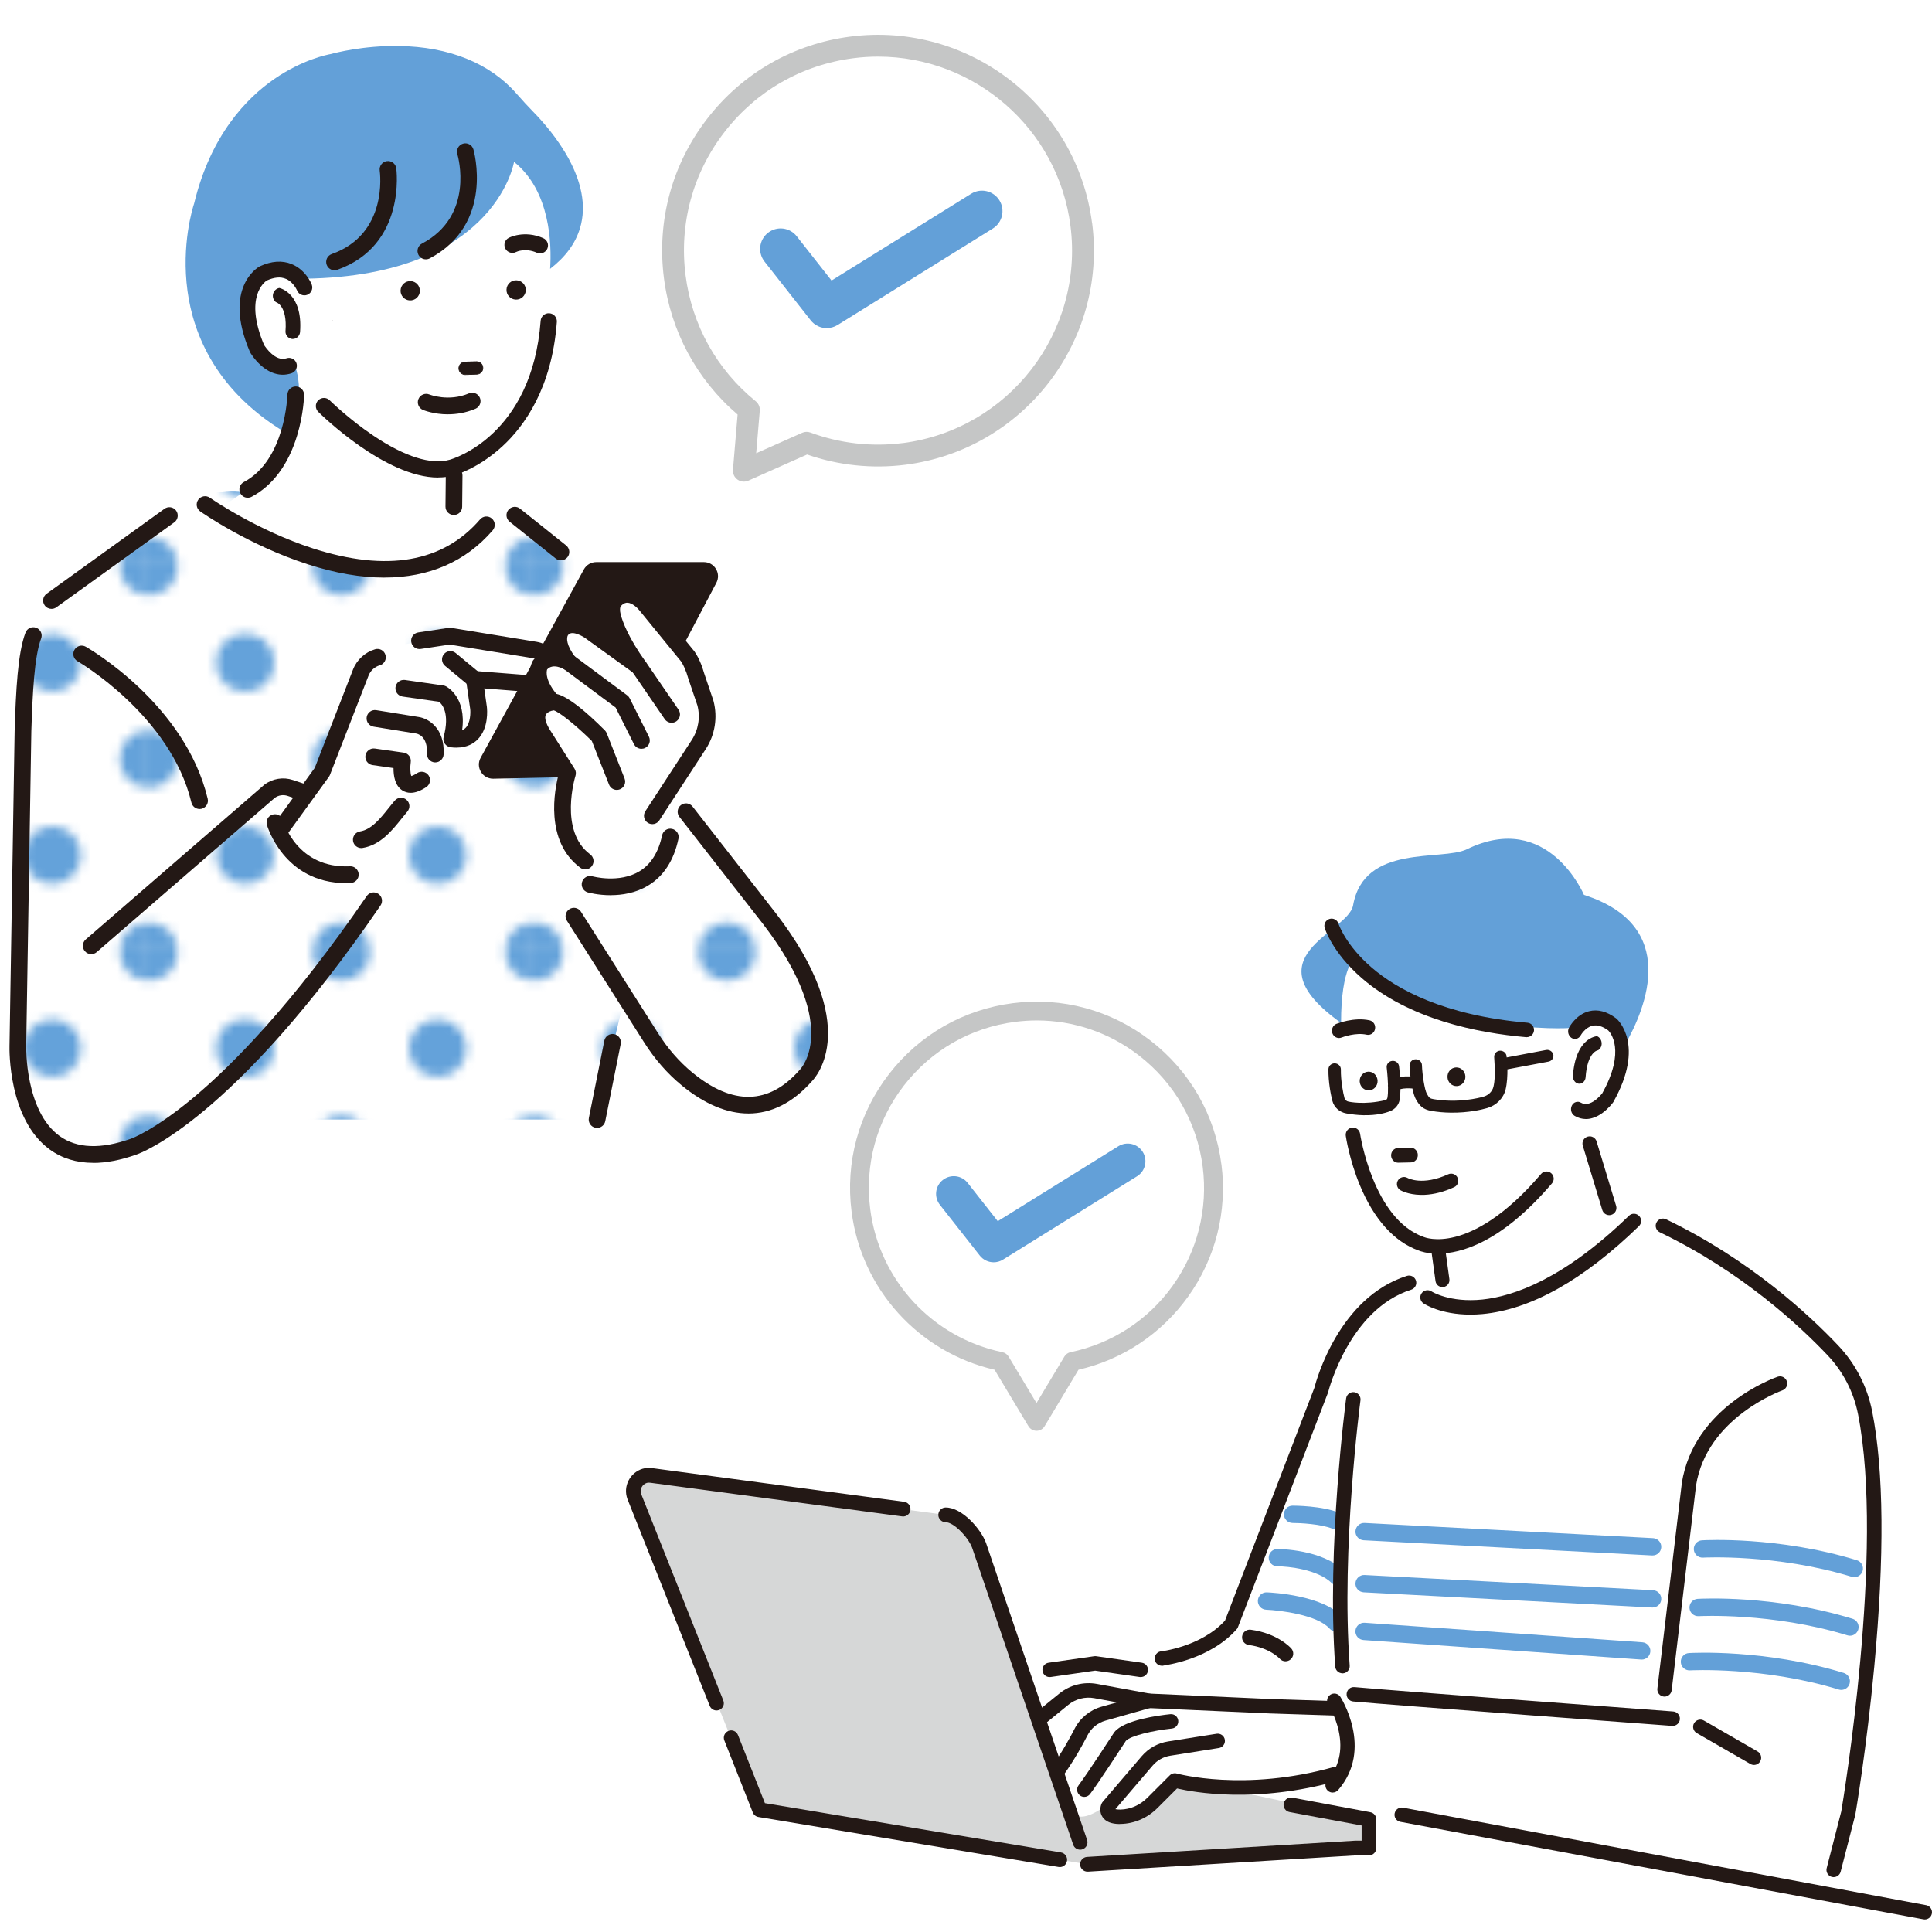 <?xml version="1.0" encoding="UTF-8"?>
<svg id="contact" xmlns="http://www.w3.org/2000/svg" xmlns:xlink="http://www.w3.org/1999/xlink" viewBox="0 0 500 500">
  <defs>
    <style>
      .cls-1 {
        fill: #231815;
      }

      .cls-2 {
        fill: #64a2da;
      }

      .cls-3 {
        fill: #c5c6c6;
      }

      .cls-4 {
        fill: #fff;
      }

      .cls-5 {
        fill: #63a0d8;
      }

      .cls-6 {
        fill: none;
      }

      .cls-7 {
        fill: url(#_新規パターンスウォッチ_3);
      }

      .cls-8 {
        fill: #d6d7d7;
      }
    </style>
    <pattern id="_新規パターンスウォッチ_3" data-name="新規パターンスウォッチ 3" x="0" y="0" width="42.94" height="42.94" patternTransform="translate(10114.25 10322.05) scale(2.32)" patternUnits="userSpaceOnUse" viewBox="0 0 42.94 42.94">
      <g>
        <rect class="cls-6" x="0" width="42.94" height="42.94"/>
        <path class="cls-2" d="M42.94,46.16c1.77,0,3.22-1.44,3.22-3.22s-1.44-3.22-3.22-3.22-3.22,1.44-3.22,3.22,1.44,3.22,3.22,3.22Z"/>
        <path class="cls-2" d="M21.47,46.16c1.78,0,3.22-1.44,3.22-3.22s-1.44-3.22-3.22-3.22-3.22,1.44-3.22,3.22,1.44,3.22,3.22,3.22Z"/>
        <path class="cls-2" d="M0,46.16c1.78,0,3.22-1.44,3.22-3.22s-1.44-3.22-3.22-3.22-3.22,1.44-3.22,3.22,1.44,3.22,3.22,3.22Z"/>
        <path class="cls-2" d="M42.94,24.69c1.77,0,3.22-1.44,3.22-3.22s-1.44-3.22-3.22-3.22-3.22,1.44-3.22,3.22,1.44,3.22,3.22,3.22Z"/>
        <path class="cls-2" d="M21.47,24.69c1.78,0,3.22-1.44,3.22-3.22s-1.44-3.22-3.22-3.22-3.22,1.44-3.22,3.22,1.44,3.22,3.22,3.22Z"/>
        <path class="cls-2" d="M0,24.69c1.78,0,3.22-1.44,3.22-3.22s-1.44-3.22-3.22-3.22-3.22,1.44-3.22,3.22,1.44,3.22,3.22,3.22Z"/>
        <path class="cls-2" d="M42.94,3.22c1.77,0,3.22-1.44,3.22-3.22s-1.44-3.22-3.22-3.22-3.22,1.44-3.22,3.22,1.44,3.22,3.22,3.22Z"/>
        <path class="cls-2" d="M21.47,3.22c1.78,0,3.22-1.44,3.22-3.22s-1.44-3.22-3.22-3.22-3.22,1.44-3.22,3.22,1.44,3.22,3.22,3.22Z"/>
        <path class="cls-2" d="M0,3.22c1.78,0,3.22-1.44,3.22-3.22S1.78-3.22,0-3.22-3.22-1.78-3.22,0-1.78,3.22,0,3.22Z"/>
        <path class="cls-2" d="M-21.47,3.22c1.78,0,3.22-1.44,3.22-3.22s-1.44-3.22-3.22-3.22-3.22,1.44-3.22,3.22,1.44,3.22,3.22,3.22Z"/>
        <path class="cls-2" d="M-21.47,0"/>
        <path class="cls-2" d="M10.74,35.43c1.78,0,3.22-1.44,3.22-3.22s-1.44-3.22-3.22-3.22-3.22,1.44-3.22,3.22,1.44,3.22,3.22,3.22Z"/>
        <path class="cls-2" d="M32.21,35.43c1.78,0,3.22-1.44,3.22-3.22s-1.44-3.22-3.22-3.22-3.22,1.44-3.22,3.22,1.44,3.22,3.22,3.22Z"/>
        <circle class="cls-2" cx="10.74" cy="10.74" r="3.22"/>
        <path class="cls-2" d="M32.21,13.96c1.78,0,3.22-1.44,3.22-3.22s-1.44-3.22-3.22-3.22-3.22,1.44-3.22,3.22,1.44,3.22,3.22,3.22Z"/>
        <circle class="cls-2" cx="-10.74" cy="10.74" r="3.22"/>
        <path class="cls-2" d="M-10.74,10.74"/>
      </g>
    </pattern>
  </defs>
  <rect class="cls-6" width="500" height="500"/>
  <g>
    <g>
      <path class="cls-4" d="M69.91,129.84s-11.99-9.33-29.31,6l-22.65,15.32s-11.33,6.66-11.33,28.65l-2,67.29s-9.33,71.95,36.64,45.3l6-2.66h106.84l7.75-32.64,11.99,17.99s13.99,16.66,29.98,6.66c0,0,17.99-7.33,2.66-33.31l-34.64-47.97s-8.03-39.26-24.67-57.6c0,0-17.84-17.84-31.89-11.77l-45.37-1.25Z"/>
      <path class="cls-7" d="M69.91,129.84s-11.99-9.33-29.31,6l-22.65,15.32s-11.33,6.66-11.33,28.65l-2,67.29s-9.33,71.95,36.64,45.3l6-2.66h106.84l7.75-32.64,11.99,17.99s13.99,16.66,29.98,6.66c0,0,17.99-7.33,2.66-33.31l-34.64-47.97s-8.03-39.26-24.67-57.6c0,0-17.84-17.84-31.89-11.77l-45.37-1.25Z"/>
      <path class="cls-4" d="M133.04,41.9s-5,31.48-59.12,30.21c0,0-12.33-5.23-9.33,13.26,0,0,2.62,12.38,12.05,10.19,0,0,6.94,20.79-20.55,36.28,0,0,42.46,30.7,71.2,2.36,0,0-15.23,1.72-9.74-13.34,0,0,17.99-5.5,23.48-31.49l1-16.49s3.5-20.99-8.99-30.98Z"/>
      <path class="cls-5" d="M137.96,28.89c-1.3-1.33-2.68-2.82-4.32-4.69-6.9-7.87-17.44-12.12-30.47-12.3-9.17-.13-16.45,1.78-17.49,2.07-1.02.18-7.4,1.45-14.68,6.46-7.11,4.9-16.47,14.46-20.75,32.2-.38,1.13-3.36,10.67-1.72,22.7,1.51,11.1,7.4,26.34,26.54,37.32,4.11-9.46,1.56-17.1,1.56-17.1-9.43,2.19-12.05-10.19-12.05-10.19-3-18.49,9.33-13.26,9.33-13.26,54.13,1.27,59.12-30.21,59.12-30.21,9.44,7.55,9.75,21.37,9.34,27.68,3.94-3.03,6.52-6.52,7.72-10.47,3.75-12.31-7.24-25.23-12.13-30.21Z"/>
      <path class="cls-1" d="M193.7,288.17c-5.54,0-11.38-2.43-17.29-7.29-3.7-3.04-6.96-6.77-9.69-11.08l-20.02-31.54c-.64-1.01-.34-2.34.67-2.98,1.01-.64,2.34-.34,2.98.67l20.02,31.54c2.49,3.92,5.45,7.31,8.79,10.06,10.44,8.59,19.77,8.4,27.71-.57.04-.05.09-.09.13-.14.09-.09,2.68-2.73,2.93-8.55.24-5.59-1.73-15.19-12.49-29.2l-21.61-27.68c-.73-.94-.57-2.3.37-3.04.94-.74,2.3-.57,3.04.37l21.62,27.7c22.23,28.97,10.45,42.19,9.19,43.46-4.9,5.51-10.45,8.27-16.36,8.27Z"/>
      <path class="cls-1" d="M85.96,82.89c-.01-.1-.02-.21-.03-.31.22.67.15.58.03.31Z"/>
      <g>
        <path class="cls-1" d="M80.69,73.65h0c-.06-.16-1.53-3.82-5.22-5.31-2.45-.99-5.2-.8-8.18.56-.05.02-.09.05-.14.07-.39.22-9.54,5.48-2.5,22.04.03.08.07.15.11.23.04.07,1.06,1.81,2.76,3.32,1.33,1.18,2.73,1.94,4.15,2.25.18.04.36.07.54.1.32.04.64.07.95.07.76,0,1.53-.13,2.28-.38.52-.17.93-.54,1.18-1.03.24-.49.28-1.04.11-1.56-.17-.52-.54-.93-1.03-1.18-.49-.24-1.04-.28-1.56-.1-2.89.97-5.51-3-5.79-3.43-5.24-12.42.11-16.33.72-16.72,1.87-.83,3.49-.99,4.83-.46,2.04.81,2.97,3.02,2.98,3.04.42,1.04,1.61,1.55,2.65,1.13,1.04-.41,1.55-1.6,1.15-2.63Z"/>
        <path class="cls-1" d="M72.32,74.54s-.07,0-.11,0c-.73.17-1.3.71-1.51,1.43-.21.72-.03,1.48.49,2.02l.15.16s.06.05.11.06c.12.03,2.93.91,2.44,7.48-.07.93.57,1.79,1.48,1.99.05.01.1.02.14.03.06,0,.12.01.18.02.03,0,.06,0,.08,0,.98,0,1.82-.8,1.89-1.83.72-9.92-5.09-11.31-5.35-11.37Z"/>
      </g>
      <path class="cls-1" d="M100.1,118.46l.44-.75-.44.75s0,0,0,0Z"/>
      <g>
        <path class="cls-1" d="M120.33,93.69l2.97-.1c.9-.03,1.65.68,1.68,1.57.03.9-.68,1.65-1.57,1.68l-2.97.1c-.9.03-1.65-.68-1.68-1.57-.03-.9.68-1.65,1.57-1.68Z"/>
        <path class="cls-1" d="M120.34,97.04c-.9-.02-1.65-.75-1.68-1.66-.02-.46.15-.9.46-1.23.31-.34.74-.53,1.2-.54l2.97-.1c.94-.03,1.74.71,1.77,1.66.02.46-.15.9-.46,1.23-.31.34-.74.53-1.2.54l-2.97.1s-.07,0-.1,0ZM123.39,93.69s-.06,0-.09,0l-2.97.1h0c-.41.01-.79.19-1.07.49-.28.3-.43.69-.41,1.1.03.82.69,1.47,1.5,1.48.03,0,.06,0,.09,0l2.97-.1c.41-.01.79-.19,1.07-.49.28-.3.43-.69.41-1.1-.03-.82-.69-1.47-1.5-1.49ZM120.33,93.69h0s0,0,0,0Z"/>
      </g>
      <g>
        <path class="cls-1" d="M136.07,75.15c-.06,1.38-1.23,2.45-2.61,2.38-1.38-.06-2.45-1.23-2.38-2.61.06-1.38,1.23-2.45,2.61-2.38,1.38.06,2.45,1.23,2.38,2.61Z"/>
        <path class="cls-1" d="M108.66,75.36c-.06,1.38-1.23,2.45-2.61,2.38-1.38-.06-2.45-1.23-2.38-2.61.06-1.38,1.23-2.45,2.61-2.38,1.38.06,2.45,1.23,2.38,2.61Z"/>
      </g>
      <path class="cls-1" d="M139.72,65.58c.81.01,1.58-.45,1.93-1.23.46-1.04-.02-2.26-1.06-2.72-4.92-2.15-8.79-.15-8.95-.06-1.01.53-1.39,1.78-.85,2.79.53,1,1.77,1.38,2.77.86.13-.07,2.38-1.13,5.39.19.26.11.52.17.79.17Z"/>
      <path class="cls-1" d="M113.39,123.57c1.42,0,2.8-.17,4.14-.55.22-.06,6.22-1.73,12.49-7.51,5.73-5.27,12.82-15.14,14.09-32.19.09-1.16-.78-2.16-1.94-2.25-1.15-.08-2.16.78-2.25,1.94-2.22,29.72-22.66,35.73-23.53,35.97-4.81,1.38-11.63-.78-19.74-6.22-6.39-4.29-11.28-9.12-11.33-9.16-.82-.82-2.15-.81-2.97.01-.82.82-.81,2.15.01,2.97.77.76,17.32,17.01,31.03,17.01Z"/>
      <path class="cls-1" d="M115.94,107.23c-3.69,0-6.31-1.07-6.48-1.14-1.1-.46-1.62-1.73-1.16-2.83.46-1.1,1.72-1.62,2.82-1.17.1.04,5,1.95,10.23-.28,1.1-.47,2.37.04,2.84,1.14.47,1.1-.04,2.37-1.14,2.84-2.54,1.08-5,1.43-7.1,1.43Z"/>
      <path class="cls-1" d="M110.21,67.11c-.78,0-1.53-.42-1.91-1.15-.56-1.06-.15-2.36.9-2.92,13.68-7.23,9.35-22.52,9.16-23.17-.34-1.14.31-2.35,1.46-2.69,1.14-.34,2.34.31,2.69,1.45.06.19,5.57,19.32-11.28,28.23-.32.17-.67.25-1.01.25Z"/>
      <path class="cls-1" d="M86.58,69.95c-.89,0-1.72-.55-2.04-1.44-.4-1.13.19-2.36,1.31-2.76,14.58-5.17,12.51-20.93,12.42-21.6-.17-1.18.65-2.28,1.83-2.45,1.18-.17,2.28.64,2.45,1.82.03.2,2.71,19.92-15.25,26.3-.24.08-.48.13-.72.13Z"/>
      <path class="cls-1" d="M64.12,128.82c-.78,0-1.52-.42-1.91-1.15-.56-1.06-.16-2.36.9-2.92,10.81-5.72,11.26-22.44,11.27-22.61.02-1.19,1.02-2.15,2.2-2.12,1.19.02,2.14,1.01,2.12,2.2,0,.2-.11,4.88-1.78,10.42-2.26,7.53-6.34,13.04-11.79,15.92-.32.17-.67.25-1.01.25Z"/>
      <path class="cls-1" d="M117.45,133.28h-.02c-1.19-.01-2.15-.99-2.14-2.18l.08-8.1c.01-1.19,1-2.17,2.18-2.14,1.19.01,2.15.99,2.14,2.18l-.08,8.1c-.01,1.19-.98,2.14-2.16,2.14Z"/>
      <path class="cls-1" d="M99.49,149.48c-6.1,0-12.77-1.15-19.93-3.47-15.26-4.94-27.24-13.31-27.74-13.66-.98-.69-1.21-2.04-.52-3.01.69-.98,2.04-1.21,3.01-.53.12.08,12.02,8.38,26.67,13.11,19.12,6.16,33.67,3.64,43.26-7.5.78-.91,2.14-1.01,3.05-.23.91.78,1.01,2.14.23,3.05-6.99,8.12-16.5,12.23-28.02,12.23Z"/>
      <path class="cls-1" d="M24.1,300.94c-4.3,0-8.06-1.15-11.24-3.46-10.78-7.84-10.42-26.02-10.4-26.79l1.33-81.59c.33-10.38.8-20.1,2.81-25.38.42-1.12,1.67-1.68,2.79-1.25,1.12.42,1.68,1.67,1.25,2.79-1.77,4.65-2.22,14.38-2.53,23.95l-1.33,81.58c0,.19-.32,16.72,8.63,23.2,4.46,3.23,10.67,3.47,18.47.71.09-.03,6.02-2.13,16.46-10.88,9.64-8.09,25.2-23.66,44.57-51.93.68-.98,2.02-1.24,3.01-.56.99.67,1.24,2.02.56,3.01-38.08,55.59-62.18,64.12-63.19,64.46-4.05,1.44-7.79,2.16-11.19,2.16Z"/>
      <path class="cls-1" d="M13.33,157.58c-.67,0-1.33-.31-1.76-.9-.7-.97-.48-2.32.49-3.02l30.51-21.99c.97-.7,2.32-.48,3.02.49.7.97.48,2.32-.49,3.02l-30.51,21.99c-.38.28-.82.41-1.26.41Z"/>
      <path class="cls-1" d="M23.61,246.93c-.61,0-1.21-.25-1.64-.75-.78-.9-.68-2.27.22-3.05l46.15-39.98s.08-.07.12-.1c2.11-1.57,4.85-2.01,7.35-1.18l3.47,1.16c1.13.38,1.75,1.6,1.37,2.74-.38,1.13-1.6,1.75-2.74,1.37l-3.47-1.16c-1.13-.38-2.37-.19-3.34.51l-46.08,39.92c-.41.35-.91.53-1.42.53Z"/>
      <path class="cls-1" d="M51.64,209.37c-.98,0-1.86-.67-2.1-1.66-5.39-22.55-29.24-36.45-29.48-36.58-1.04-.59-1.4-1.91-.8-2.95.59-1.04,1.91-1.4,2.95-.8,1.05.6,25.71,14.93,31.54,39.33.28,1.16-.44,2.33-1.6,2.61-.17.04-.34.06-.5.06Z"/>
      <path class="cls-1" d="M154.53,291.9c-.14,0-.28-.01-.43-.04-1.17-.23-1.93-1.37-1.7-2.54l4-19.99c.23-1.17,1.38-1.93,2.54-1.7,1.17.23,1.93,1.37,1.7,2.54l-4,19.99c-.21,1.03-1.11,1.74-2.12,1.74Z"/>
      <path class="cls-4" d="M145.48,170.11l-20.97-4.01s-16.49-3.88-29.59,5.34c0,0-13.42,44.73-24.44,42.49,0,0,8.89,14.63,18.14,12.33l5.24-6.8s8.18-4.13,12.42-14.28l6.28-7.87,5.6-3.81s8.78-4.11,5.47-15.31l18.75,1.43,3.12-9.5Z"/>
      <path class="cls-1" d="M93.5,219.48c-1.04,0-1.96-.76-2.13-1.82-.19-1.18.61-2.29,1.79-2.48,2.96-.47,5.24-3.32,7.44-6.08.53-.66,1.03-1.29,1.55-1.89.78-.91,2.14-1.01,3.05-.23.91.78,1.01,2.14.23,3.05-.46.54-.94,1.14-1.45,1.77-2.46,3.08-5.52,6.91-10.14,7.65-.12.02-.23.03-.34.03Z"/>
      <path class="cls-1" d="M122.77,177.97c-.49,0-.97-.16-1.38-.5l-6.21-5.14c-.92-.76-1.05-2.12-.29-3.04.76-.92,2.13-1.05,3.04-.29l6.21,5.14c.92.76,1.05,2.12.29,3.04-.43.52-1.04.78-1.67.78Z"/>
      <path class="cls-1" d="M112.66,197.31s-.08,0-.12,0c-1.19-.06-2.11-1.08-2.05-2.27.25-4.71-2.64-5.18-2.76-5.2l-11.04-1.78c-1.18-.19-1.98-1.3-1.79-2.48.19-1.18,1.3-1.98,2.48-1.79l11,1.77c2.36.34,6.79,2.8,6.43,9.7-.06,1.15-1.02,2.05-2.16,2.05Z"/>
      <path class="cls-1" d="M106.26,205.18c-.77,0-1.49-.21-2.13-.62-1.92-1.22-2.31-3.81-2.29-5.78l-5.44-.78c-1.18-.17-2-1.26-1.83-2.45.17-1.18,1.26-2,2.45-1.83l7.45,1.06c.57.08,1.09.39,1.43.85.34.46.49,1.05.4,1.62-.2,1.33-.12,2.98.15,3.58.22-.05.69-.21,1.48-.74.99-.66,2.34-.39,3,.6.66.99.39,2.34-.6,3-1.49.99-2.85,1.49-4.05,1.49Z"/>
      <path class="cls-1" d="M72.21,217.35c-.44,0-.88-.13-1.27-.41-.97-.7-1.18-2.05-.48-3.02l11.01-15.21,9.89-25.43c.98-2.53,3.12-4.49,5.72-5.25,1.15-.33,2.35.32,2.68,1.47.34,1.15-.32,2.35-1.47,2.68-1.32.39-2.41,1.38-2.91,2.67l-9.99,25.69c-.07.17-.16.34-.26.48l-11.17,15.43c-.42.58-1.08.89-1.75.89Z"/>
      <path class="cls-1" d="M118.14,193.49c-.47,0-.98-.03-1.52-.1-.62-.08-1.17-.43-1.51-.94-.35-.52-.45-1.16-.29-1.76,1.66-6.16-.45-8.48-1.18-9.07l-9.45-1.35c-1.18-.17-2-1.26-1.83-2.45.17-1.18,1.26-2,2.45-1.84l9.93,1.42c.23.03.45.1.66.21.24.12,5.39,2.81,4.2,11.34.5-.18.76-.44.88-.56,1.3-1.28,1.31-4.01,1.21-4.87l-1.06-7.4c-.09-.65.11-1.31.56-1.79.45-.48,1.09-.72,1.75-.68l15.48,1.22c1.62-.39,1.72-1.81,1.71-2.25-.02-.93-.54-2-1.92-2.23l-21.83-3.57-7.49,1.13c-1.18.18-2.28-.63-2.46-1.82-.18-1.18.63-2.28,1.82-2.46l7.83-1.18c.22-.03.45-.03.67,0l22.17,3.62c3.2.52,5.48,3.16,5.55,6.4.07,3.28-2.03,5.93-5.23,6.6l-.25.05c-.19.04-.39.05-.58.03l-13.09-1.03.68,4.78c.07.61.56,5.54-2.46,8.51-.99.97-2.68,2.03-5.37,2.03Z"/>
      <path class="cls-1" d="M89.54,228.55c-16.13,0-20.43-14.94-20.47-15.09-.32-1.15.36-2.34,1.51-2.66,1.15-.32,2.34.36,2.66,1.5.15.52,3.69,12.52,17.33,11.9,1.19-.07,2.2.87,2.26,2.06.05,1.19-.87,2.2-2.06,2.26-.41.02-.82.03-1.22.03Z"/>
      <g>
        <path class="cls-1" d="M126.28,197.15l26.71-48.74c.26-.48.77-.78,1.31-.78h27.85c1.13,0,1.85,1.2,1.33,2.2l-25.39,48.11c-.25.48-.75.79-1.29.8l-29.16.63c-1.15.03-1.9-1.21-1.35-2.22Z"/>
        <path class="cls-1" d="M127.6,201.53c-1.29,0-2.45-.65-3.13-1.76-.69-1.13-.72-2.5-.08-3.66l26.71-48.74c.64-1.17,1.87-1.9,3.21-1.9h27.85c1.29,0,2.47.66,3.13,1.77.67,1.11.71,2.45.1,3.6l-25.39,48.11c-.62,1.17-1.83,1.92-3.16,1.95l-29.16.63s-.06,0-.08,0ZM128.18,198.19h0,0ZM154.7,149.8l-25.97,47.39,27.62-.6,24.69-46.79h-26.35ZM126.28,197.15h0,0Z"/>
      </g>
      <path class="cls-1" d="M145.17,145.01c-.47,0-.95-.15-1.35-.47l-11.93-9.52c-.93-.75-1.09-2.11-.34-3.04.75-.93,2.11-1.09,3.04-.34l11.93,9.52c.93.75,1.09,2.11.34,3.04-.43.53-1.06.81-1.69.81Z"/>
      <g>
        <path class="cls-4" d="M182.58,181.97l-2.4-7.07c-.43-1.64-1.51-4.41-2.69-5.63l-10.42-12.77s-4.03-5.11-7.88-1.22c-1.05,1.06-1.03,2.79-.66,4.24.59,2.29,2.23,6.61,6.76,12.95l-12.77-9.22s-4.66-3.28-7.09-.35c0,0-2.71,2.71,1.77,8.51,0,0-4.73-2.87-7.45.71,0,0-2.17,3.52,3.19,9.58,0,0-7.04.94-2.43,8.39l6.37,10.04s-5,15.63,4.58,22.72l5.05,6.32,2.27-.39c5.7-.99,10.8-4.15,14.23-8.82h0l-1.94-10.67,9.78-16.56c2.07-3.18,2.7-7.08,1.73-10.74Z"/>
        <path class="cls-1" d="M151.47,225c-.45,0-.9-.14-1.29-.43-9.32-6.91-6.63-20.33-5.63-24.12l-5.85-9.22c-1.95-3.15-2.4-5.86-1.36-8.08.52-1.1,1.32-1.87,2.14-2.41-3.84-5.7-1.84-9.33-1.56-9.77.04-.06.08-.12.12-.17,1.39-1.83,3.17-2.53,4.91-2.64-1.26-3.8.33-6.08.82-6.66h0c1.57-1.89,3.98-2.46,6.76-1.6,1.75.54,3.09,1.47,3.24,1.57l4.34,3.14c-.86-1.87-1.37-3.39-1.67-4.55-.66-2.56-.22-4.85,1.21-6.3,1.84-1.86,3.74-2.16,5.01-2.09,3.4.19,5.83,3.16,6.1,3.49l10.34,12.67c1.56,1.66,2.69,4.78,3.14,6.44l2.37,7s.03.09.04.14c1.12,4.25.39,8.79-2.01,12.47l-12.01,18.43c-.65,1-1.99,1.28-2.99.63-1-.65-1.28-1.99-.63-2.99l12.01-18.43c1.72-2.64,2.25-5.89,1.47-8.94l-2.37-6.99s-.03-.09-.04-.14c-.43-1.63-1.4-3.9-2.15-4.68-.04-.04-.08-.09-.12-.14l-10.42-12.77c-.39-.48-1.73-1.82-2.98-1.88-.36-.02-.93.05-1.69.82-.31.31-.35,1.2-.1,2.17.49,1.9,1.98,6.01,6.42,12.23.62.86.52,2.04-.23,2.79-.75.75-1.93.84-2.79.22l-12.77-9.22s-3.09-2.01-4.17-.72c-.08.1-.03.07-.09.11-.41.64-.51,2.56,1.91,5.7.64.82.59,1.99-.1,2.76-.69.78-1.84.95-2.73.41-.3-.18-2.97-1.68-4.48.01-.16.51-.65,2.92,2.96,6.99.53.6.69,1.44.41,2.19-.28.75-.95,1.28-1.74,1.39-.39.06-1.63.41-1.99,1.19-.36.77.05,2.2,1.12,3.92l6.35,10.02c.34.54.43,1.21.23,1.82-.04.14-4.4,14.25,3.8,20.33.96.71,1.16,2.07.45,3.02-.42.57-1.08.88-1.74.88ZM146.97,164.42h0Z"/>
      </g>
      <path class="cls-1" d="M173.82,187.05c-.69,0-1.37-.33-1.79-.94l-8.51-12.42c-.68-.98-.42-2.33.56-3.01.99-.68,2.33-.42,3.01.56l8.51,12.42c.68.98.42,2.33-.56,3.01-.37.26-.8.38-1.22.38Z"/>
      <path class="cls-1" d="M166.01,193.79c-.79,0-1.56-.44-1.94-1.2l-4.74-9.47-13.42-9.98c-.96-.71-1.16-2.07-.45-3.03.71-.96,2.07-1.16,3.03-.44l13.84,10.29c.27.2.49.47.64.77l4.97,9.93c.53,1.07.1,2.37-.97,2.9-.31.16-.64.23-.97.23Z"/>
      <path class="cls-1" d="M159.63,204.43c-.86,0-1.68-.52-2.01-1.37l-4.45-11.29c-4.09-4.05-8.51-7.59-9.9-7.94-1.05.16-2.09-.49-2.39-1.55-.33-1.15.34-2.34,1.49-2.67.92-.26,3.71-1.06,14.18,9.42.21.21.37.46.48.74l4.61,11.71c.44,1.11-.11,2.37-1.22,2.8-.26.1-.53.15-.79.15ZM143.18,183.81h0s0,0,0,0Z"/>
      <path class="cls-1" d="M158.03,231.68c-3.28,0-5.73-.68-5.92-.73-1.15-.33-1.81-1.53-1.48-2.67.33-1.15,1.52-1.81,2.67-1.49.11.03,6.94,1.88,12.19-1.3,2.96-1.79,4.93-4.93,5.86-9.31.25-1.17,1.4-1.92,2.56-1.67,1.17.25,1.92,1.39,1.67,2.56-1.18,5.61-3.83,9.69-7.88,12.13-3.23,1.95-6.77,2.47-9.67,2.47Z"/>
    </g>
    <g>
      <path class="cls-4" d="M279.83,58.14c-3.71-29.05-30.28-49.6-59.33-45.88-29.05,3.71-49.6,30.28-45.88,59.33,1.8,14.09,8.98,26.18,19.2,34.47l-1.33,15.76,16.25-7.23c7.79,2.9,16.38,4.01,25.2,2.89,29.05-3.71,49.6-30.28,45.88-59.33Z"/>
      <path class="cls-3" d="M282.63,57.78c-3.91-30.55-31.93-52.23-62.49-48.32-14.8,1.89-27.98,9.43-37.1,21.24-9.13,11.8-13.11,26.45-11.22,41.25,1.77,13.82,8.52,26.31,19.07,35.34l-1.2,14.29c-.08.99.36,1.96,1.18,2.54.49.35,1.06.52,1.64.52.39,0,.78-.08,1.15-.24l15.22-6.77c8.11,2.83,16.88,3.74,25.45,2.65,30.55-3.91,52.23-31.94,48.32-62.49ZM233.59,114.67c-8.05,1.03-16.3.08-23.86-2.73-.69-.26-1.46-.23-2.13.07l-11.9,5.29.93-11.01c.08-.93-.31-1.84-1.03-2.43-10.08-8.17-16.54-19.76-18.18-32.63-1.7-13.3,1.88-26.47,10.09-37.08,8.2-10.61,20.05-17.39,33.36-19.09,2.15-.28,4.29-.41,6.4-.41,24.88,0,46.54,18.54,49.77,43.85,3.51,27.46-15.98,52.67-43.44,56.18Z"/>
    </g>
    <path class="cls-5" d="M213.97,84.92c-1.58,0-3.13-.7-4.17-2.03l-11.94-15.2c-1.81-2.3-1.41-5.64.89-7.44,2.3-1.81,5.64-1.41,7.44.89l9.01,11.46,36.14-22.46c2.49-1.55,5.76-.78,7.3,1.7,1.55,2.49.78,5.76-1.7,7.3l-40.17,24.97c-.87.54-1.84.8-2.8.8Z"/>
  </g>
  <polygon class="cls-8" points="350.88 478.27 281.45 482.49 201.73 462.56 208.56 451.17 261.54 451.17 354.29 470.87 354.29 478.27 350.88 478.27"/>
  <path class="cls-8" d="M253.38,399.94l28.07,82.55-84.86-14.13-32.44-81.05c-.82-2.3.51-4.7,2.7-5.35.54-.16,1.12-.18,1.68-.1l76.21,10.19c3.24-.03,7.51,4.85,8.64,7.89Z"/>
  <path class="cls-4" d="M233.76,370.2c-.04,3.28,2.52,6.76,5.73,7.78,3.2,1.02,5.83-.81,5.87-4.09.04-3.28-2.52-6.76-5.73-7.78-3.2-1.02-5.83.81-5.87,4.09Z"/>
  <path class="cls-4" d="M381.94,328.18s-27.36,1.26-35.78,20.21l-26.52,69.88s-5.05,9.26-27.78,13.05c0,0-15.58-2.53-26.52,3.37l11.79,33.68s1.53,5.55,11.37-2.95c0,0-7.16,7.58,6.74,3.79l5.89-5.89s1.68-3.37,9.26-.42c0,0,19.79,2.53,28.21-2.53l1.26,3.79,132.19,25.26s6.74-16,11.37-63.57c0,0,2.53-33.26,1.26-49.68,0,0-2.1-22.31-16.42-32.84,0,0-24.42-18.1-33.68-24.84,0,0-13.47-10.1-20.21-.84l-32.42,10.52Z"/>
  <path class="cls-4" d="M350.79,247.64s-4.49,2.81-3.61,21.53c0,0-.19,46.98,23.32,53.98l2.79,9.8s7.24,19.09,46.53-13.46l-9.1-30.07s9.66-1.93,10.22-17.08c0,0-1.97-16.51-14.74-6.29,0,0-34.21,2.26-55.43-18.41Z"/>
  <path class="cls-4" d="M350.79,247.64s-4.49,2.81-3.61,21.53c0,0-.19,46.98,23.32,53.98l2.79,9.8s7.24,19.09,46.53-13.46l-9.1-30.07s9.66-1.93,10.22-17.08c0,0-1.97-16.51-14.74-6.29,0,0-34.21,2.26-55.43-18.41Z"/>
  <path class="cls-5" d="M350.79,247.64c21.21,20.66,55.43,18.41,55.43,18.41,9.92-7.94,13.32.26,14.34,4.31,5.5-9.63,14.13-30.83-10.63-38.76,0,0-9.25-22.05-30.29-11.82-6.51,3.17-26.62-1.52-29.46,14.52-1.27,7.17-27.28,13.19-3.11,30.43-.03-14.72,3.72-17.07,3.72-17.07Z"/>
  <path class="cls-1" d="M354.31,282.18c-1.28.06-2.36-.98-2.42-2.31-.06-1.34.93-2.47,2.21-2.52,1.28-.06,2.36.98,2.42,2.31.06,1.34-.93,2.47-2.21,2.52Z"/>
  <path class="cls-1" d="M377.03,281.08c-1.28.06-2.36-.98-2.42-2.31-.06-1.34.93-2.47,2.21-2.52,1.28-.06,2.36.98,2.42,2.31.06,1.34-.93,2.47-2.21,2.52Z"/>
  <g>
    <path class="cls-1" d="M354.27,267.63h0c-.18.02-.36.01-.54-.02-3.03-.67-6.57.73-6.6.74-.19.07-.38.11-.57.11-.67,0-1.31-.41-1.57-1.11-.33-.89.1-1.89.95-2.23.18-.07,4.5-1.77,8.47-.9.43.09.8.36,1.05.75.24.39.33.85.24,1.3-.14.72-.71,1.27-1.42,1.36Z"/>
    <path class="cls-1" d="M346.54,268.64c-.76,0-1.44-.49-1.71-1.22-.36-.97.11-2.07,1.04-2.45.18-.07,4.52-1.79,8.57-.91.48.1.89.4,1.16.82.27.42.36.93.26,1.43-.16.8-.79,1.4-1.57,1.5,0,0-.01,0-.02,0h0c-.18.02-.38.01-.57-.03-2.84-.63-6.13.59-6.5.73-.21.08-.42.12-.63.13h-.02ZM352.01,264.16c-3.15,0-5.97,1.12-6.01,1.13-.76.31-1.14,1.21-.85,2,.22.6.79,1.01,1.4,1,.17,0,.34-.04.51-.1.38-.15,3.77-1.4,6.71-.75.16.03.32.04.48.02l.02.17-.02-.17c.63-.08,1.14-.57,1.27-1.22.08-.41,0-.82-.21-1.17-.22-.35-.55-.58-.94-.67-.78-.17-1.58-.24-2.36-.24Z"/>
  </g>
  <path class="cls-1" d="M365.15,297.03s-.06,0-.08,0l-3.26.07c-1.01.02-1.81.89-1.79,1.94.02,1.02.8,1.84,1.79,1.86.03,0,.06,0,.08,0l3.26-.07c.49-.01.95-.22,1.28-.59.34-.37.52-.85.51-1.35-.02-1.01-.82-1.84-1.79-1.86Z"/>
  <path class="cls-1" d="M402.01,273.07c-.11-.85-.92-1.46-1.81-1.35l-10.28,1.94-.02-.27c-.05-.85-.79-1.48-1.69-1.47-.44.02-.84.21-1.13.53-.27.31-.41.7-.39,1.1l.15,2.68c0,.07.02.12.04.15.02,1.16,0,3.33-.38,4.89-.3,1.2-1.29,2.18-2.58,2.55-1.04.3-6.55,1.72-12.9.64-.98-.17-1.14-.3-1.78-1.45-.51-.92-1.16-4.77-1.24-7.36-.01-.41-.19-.79-.49-1.08-.32-.29-.73-.45-1.16-.43-.44.01-.85.19-1.14.51-.28.3-.43.69-.42,1.09.02.79.1,1.79.23,2.83-.74-.03-1.72-.02-2.69.15-.11-1.57-.25-2.78-.26-2.8-.1-.85-.91-1.46-1.78-1.36-.44.05-.83.26-1.09.6-.25.32-.37.72-.32,1.12,0,.02.26,2.17.33,4.39-.03.21-.03.41.01.59.02,1.2-.03,2.15-.15,2.82-.04.24-.2.55-.5.62-5.55,1.33-9.51.41-9.56.4-.51-.09-.92-.45-1.05-.91-.37-1.36-.98-4.45-.94-7.42,0-.42-.16-.81-.46-1.11-.3-.3-.72-.46-1.13-.47-.89-.01-1.62.67-1.63,1.53-.05,3.3.63,6.74,1.04,8.25.44,1.62,1.84,2.87,3.58,3.18,1.51.27,2.97.43,4.36.46.1,0,.2,0,.29,0,3.19.05,5.38-.53,6.66-1.03,1.33-.51,2.27-1.63,2.51-2.98.13-.7.19-1.62.2-2.74.9-.24,2.17-.24,3.09-.16.27,1.27.57,2.2.89,2.77.96,1.72,1.85,2.66,4.06,3.04,1.59.27,3.25.42,4.92.44,4.59.07,8.13-.79,9.44-1.17,2.39-.68,4.23-2.52,4.8-4.8.41-1.67.49-3.73.48-5.24l10.5-1.97c.44-.05.82-.27,1.09-.61.25-.32.36-.72.31-1.12Z"/>
  <g>
    <g>
      <path class="cls-1" d="M410.73,289.41c-1.08.06-2.13-.2-3.13-.79-.77-.46-1.08-1.52-.67-2.38.4-.86,1.35-1.18,2.13-.72,2.5,1.48,5.31-1.91,5.74-2.46,6.28-11.28,2.05-16.02,1.54-16.52-1.55-1.14-2.99-1.56-4.28-1.25-1.97.48-3.11,2.53-3.12,2.56-.45.82-1.41,1.09-2.16.59-.75-.5-1-1.57-.57-2.4.07-.14,1.79-3.35,5.09-4.17,2.19-.55,4.49.06,6.84,1.81.03.02.07.05.1.08.3.27,7.37,6.68-.82,21.3-.03.06-.07.12-.11.18-.05.06-1.14,1.54-2.78,2.71-1.28.91-2.56,1.4-3.79,1.46Z"/>
      <path class="cls-1" d="M410.42,289.6c-1.01,0-1.99-.28-2.91-.82-.85-.5-1.18-1.67-.74-2.61.22-.48.6-.82,1.07-.96.44-.14.9-.08,1.3.16,2.4,1.42,5.2-2.02,5.51-2.41,6.21-11.15,2.05-15.8,1.56-16.29-1.49-1.09-2.88-1.5-4.12-1.2-1.89.46-2.99,2.45-3,2.47-.25.46-.64.77-1.11.89-.45.11-.91.03-1.3-.24-.82-.55-1.1-1.73-.62-2.63.07-.14,1.82-3.42,5.2-4.26,2.25-.56,4.6.06,6.98,1.84.04.03.07.06.11.09.31.27,7.48,6.78-.79,21.52-.04.07-.08.13-.13.2-.12.16-1.2,1.6-2.82,2.75-1.3.92-2.61,1.42-3.89,1.5h0c-.1,0-.21,0-.31,0ZM410.73,289.41h0,0ZM408.31,285.49c-.12,0-.25.02-.37.06-.37.11-.68.39-.86.78-.36.78-.09,1.74.61,2.16.96.57,1.97.83,3.03.76,1.21-.07,2.46-.55,3.7-1.43,1.61-1.14,2.7-2.61,2.74-2.67.04-.05.07-.1.1-.16,8.13-14.5,1.16-20.82.86-21.09-.03-.02-.06-.05-.09-.07-2.3-1.72-4.55-2.32-6.69-1.78-3.23.81-4.91,3.95-4.98,4.08-.39.75-.16,1.72.51,2.18.31.21.67.27,1.02.19.37-.09.69-.35.89-.71.01-.02,1.18-2.15,3.23-2.64,1.34-.32,2.83.11,4.42,1.28.53.53,4.85,5.35-1.49,16.75-.56.71-3.39,4.06-5.98,2.52-.21-.12-.43-.18-.66-.18Z"/>
    </g>
    <g>
      <path class="cls-1" d="M408.8,280.28c-.08,0-.17,0-.25,0-.8-.11-1.37-.96-1.31-1.86.7-9.67,5.85-10.07,6.07-10.08h0c1.18.55,1.39,2.31.38,3.16l-.16.13c-.12.01-2.88.44-3.35,7.16-.06.83-.66,1.46-1.38,1.5Z"/>
      <path class="cls-1" d="M408.73,280.46c-.07,0-.13,0-.2-.01-.88-.12-1.53-1.03-1.46-2.04.71-9.82,6.01-10.23,6.23-10.24.03,0,.06,0,.08.02.6.28,1.01.87,1.11,1.58.1.73-.16,1.43-.69,1.87l-.16.13s-.06.04-.09.04c-.11.01-2.74.42-3.2,7-.06.9-.73,1.61-1.54,1.66h0s-.05,0-.08,0ZM408.8,280.28h0,0ZM413.27,268.52c-.54.05-5.2.75-5.86,9.91-.06.83.46,1.58,1.16,1.67.07,0,.15.01.22,0,.64-.04,1.16-.61,1.22-1.34.45-6.43,3.03-7.23,3.45-7.31l.12-.1c.43-.37.64-.95.56-1.56-.08-.57-.4-1.05-.87-1.29Z"/>
    </g>
  </g>
  <g>
    <path class="cls-1" d="M373.3,332.95c-.82,0-1.53-.6-1.65-1.44l-1.15-8.36c-.12-.91.51-1.75,1.42-1.87.91-.13,1.75.51,1.87,1.42l1.15,8.36c.13.91-.51,1.75-1.42,1.87-.08.01-.15.02-.23.02Z"/>
    <path class="cls-1" d="M373.3,333.1c-.9,0-1.67-.67-1.79-1.57l-1.15-8.36c-.07-.48.06-.96.35-1.34.29-.39.72-.63,1.2-.7.48-.06.96.06,1.34.35.39.29.63.72.7,1.2l1.15,8.36c.14.99-.56,1.91-1.55,2.04-.08.01-.17.02-.25.02ZM372.16,321.41c-.07,0-.14,0-.21.01-.4.06-.76.26-1,.58-.24.32-.35.72-.29,1.12l1.15,8.36c.11.81.88,1.4,1.71,1.29.83-.11,1.41-.88,1.29-1.71l-1.15-8.36c-.06-.4-.26-.76-.59-1-.27-.2-.58-.31-.91-.31Z"/>
  </g>
  <path class="cls-1" d="M377.23,304.81c-.42-.92-1.51-1.33-2.43-.91-6.63,3.03-10.37,1.04-10.52.95-.87-.5-1.99-.21-2.5.65-.52.87-.23,2,.64,2.52.09.05,1.95,1.14,5.2,1.21.34,0,.69,0,1.06-.01,2.45-.11,5.02-.77,7.65-1.98.45-.2.79-.57.96-1.03.17-.46.15-.96-.05-1.41Z"/>
  <path class="cls-1" d="M269.12,446.66c-.54,0-1.08-.24-1.45-.69-.65-.8-.53-1.98.27-2.63l6.18-5.03c2.74-2.23,6.3-3.14,9.77-2.51l13.64,2.5,31.16,1.4,17.38.56c1.03.03,1.84.9,1.81,1.93-.03,1.01-.86,1.81-1.87,1.81-.02,0-.04,0-.06,0l-17.4-.56-31.32-1.4c-.08,0-.17-.01-.25-.03l-13.77-2.52c-2.39-.44-4.85.19-6.74,1.73l-6.18,5.03c-.35.28-.76.42-1.18.42Z"/>
  <path class="cls-1" d="M372.13,324.45c-2.81,0-4.55-.63-4.99-.82-6.34-2.26-11.62-8.15-15.26-17.03-2.69-6.56-3.56-12.4-3.59-12.65-.15-1.02.56-1.97,1.58-2.12,1.02-.15,1.97.56,2.12,1.58.04.28,3.4,22.1,16.45,26.71.05.02.1.04.15.06.01,0,2.99,1.23,8.1-.1,4.85-1.26,12.62-5.09,22.12-16.25.67-.79,1.85-.88,2.63-.21.79.67.88,1.85.21,2.63-13.14,15.42-23.67,18.19-29.53,18.19Z"/>
  <path class="cls-1" d="M416.46,314.48c-.8,0-1.54-.52-1.79-1.33l-5.05-16.66c-.3-.99.26-2.03,1.25-2.33.99-.3,2.03.26,2.33,1.25l5.05,16.66c.3.99-.26,2.03-1.25,2.33-.18.05-.36.08-.54.08Z"/>
  <path class="cls-1" d="M380.53,340.22c-7.71,0-11.93-2.76-12.13-2.9-.86-.57-1.09-1.74-.51-2.59.57-.85,1.73-1.08,2.58-.52.09.06,4.72,2.97,13.16,2.11,7.96-.82,21.01-5.24,37.93-21.68.74-.72,1.92-.7,2.64.04.72.74.7,1.92-.04,2.64-14.36,13.95-28,21.61-40.54,22.76-1.09.1-2.12.14-3.09.14Z"/>
  <path class="cls-1" d="M295.22,434.03c-.09,0-.18,0-.27-.02l-11.52-1.65-11.52,1.65c-1.02.15-1.97-.56-2.11-1.59-.15-1.02.56-1.97,1.59-2.11l11.79-1.68c.18-.03.35-.03.53,0l11.79,1.68c1.02.15,1.73,1.09,1.59,2.11-.13.93-.93,1.6-1.85,1.6Z"/>
  <path class="cls-1" d="M300.69,431.09c-.82,0-1.57-.54-1.8-1.37-.27-.99.31-2.02,1.3-2.3h0c.12-.03,10.52-1.12,16.84-8.01l23.12-60.21c.51-1.99,6.37-23.43,23.95-29,.99-.31,2.03.23,2.35,1.22.31.98-.23,2.03-1.22,2.35-16.04,5.08-21.43,26.24-21.48,26.45-.02.07-.04.15-.07.22l-23.29,60.64c-.08.21-.2.41-.35.58-7.02,7.9-18.35,9.24-18.87,9.38-.17.05-.33.07-.5.07Z"/>
  <path class="cls-1" d="M289.79,472.06c-2.17,0-3.67-.62-4.47-1.83-.79-1.2-.61-2.62-.22-3.47.07-.16.17-.31.28-.44l10.1-11.82c1.74-2.04,4.16-3.39,6.8-3.81l12.57-1.99c1.02-.16,1.98.53,2.14,1.55.16,1.02-.53,1.98-1.55,2.14l-12.57,1.99c-1.77.28-3.38,1.18-4.55,2.54l-9.65,11.29c.23.06.63.12,1.28.11,2.59-.05,5.07-1.14,6.99-3.06l5.79-5.79c.48-.48,1.18-.66,1.83-.48.17.05,17.51,4.81,40.66-1.69.99-.28,2.03.3,2.3,1.29.28.99-.3,2.03-1.29,2.3-21.15,5.94-37.34,2.95-41.61,1.96l-5.04,5.04c-2.61,2.61-6,4.08-9.56,4.15-.08,0-.16,0-.24,0Z"/>
  <path class="cls-1" d="M273.75,460.13c-.37,0-.75-.11-1.08-.34-.84-.6-1.04-1.76-.45-2.6,2.69-3.8,4.68-7.41,5.87-9.76,1.42-2.79,3.95-4.87,6.95-5.72l11.77-3.33c.99-.28,2.03.3,2.31,1.29.28.99-.3,2.03-1.29,2.31l-11.77,3.33c-2,.57-3.69,1.96-4.63,3.82-1.25,2.47-3.34,6.24-6.15,10.23-.36.52-.94.79-1.53.79Z"/>
  <path class="cls-1" d="M432.88,446.66s-.09,0-.14,0c-.74-.05-73.79-5.48-82.55-6.32-1.03-.1-1.78-1.01-1.68-2.04.1-1.03,1.01-1.78,2.04-1.68,8.72.83,81.74,6.26,82.47,6.31,1.03.08,1.8.97,1.73,2-.07.98-.89,1.73-1.86,1.73Z"/>
  <path class="cls-1" d="M430.78,439.08c-.07,0-.15,0-.22-.01-1.02-.12-1.76-1.05-1.63-2.08l6.31-53.04s0-.04,0-.07c3.08-19.83,23.92-27.27,24.81-27.58.98-.34,2.04.18,2.38,1.15.34.97-.18,2.04-1.15,2.38h0c-.2.07-19.58,7.03-22.34,24.59l-6.31,53.01c-.11.95-.92,1.65-1.85,1.65Z"/>
  <path class="cls-1" d="M453.93,456.77c-.32,0-.64-.08-.93-.25l-13.89-8c-.89-.51-1.2-1.66-.69-2.55.52-.89,1.66-1.2,2.55-.69l13.89,8c.89.51,1.2,1.66.69,2.55-.35.6-.97.94-1.62.94Z"/>
  <path class="cls-1" d="M474.56,485.81c-.15,0-.31-.02-.47-.06-1-.26-1.6-1.28-1.34-2.28l3.77-14.66c.43-2.57,11.28-67.67,4.34-102.82-1.13-5.71-3.83-10.95-7.8-15.16-7.12-7.54-22.25-21.71-43.51-31.92-.93-.45-1.32-1.56-.88-2.49.45-.93,1.56-1.32,2.49-.88,21.8,10.47,37.31,24.99,44.61,32.72,4.46,4.72,7.48,10.6,8.75,17,3.02,15.29,3.21,37.49.55,65.99-1.97,21.17-4.86,38.1-4.89,38.27,0,.05-.02.1-.03.15l-3.79,14.73c-.22.84-.98,1.4-1.81,1.4ZM478.35,469.21h0,0Z"/>
  <path class="cls-1" d="M498.13,496.76c-.12,0-.25-.01-.37-.04l-135.36-25.23c-1.01-.2-1.67-1.19-1.46-2.2.2-1.01,1.19-1.67,2.2-1.46l135.36,25.23c1.01.2,1.67,1.19,1.46,2.2-.18.89-.96,1.5-1.83,1.5Z"/>
  <path class="cls-1" d="M280.62,465.04c-.39,0-.79-.12-1.13-.38-.82-.62-.98-1.8-.36-2.62,2.22-2.93,9.11-13.53,9.18-13.64.03-.05.07-.1.11-.15,2.54-3.17,11.71-4.34,14.46-4.62,1.03-.11,1.94.64,2.05,1.67.11,1.03-.64,1.94-1.67,2.05-4.84.5-10.71,1.89-11.88,3.18-.74,1.14-7.06,10.85-9.28,13.77-.37.48-.93.74-1.49.74Z"/>
  <path class="cls-1" d="M344.89,463.92c-.43,0-.87-.15-1.23-.46-.78-.68-.86-1.86-.18-2.64,3.06-3.52,4.06-7.84,2.98-12.84-.84-3.9-2.69-6.78-2.71-6.81-.56-.86-.32-2.02.55-2.58.86-.56,2.02-.32,2.58.54.09.13,8.67,13.51-.57,24.14-.37.42-.89.64-1.41.64Z"/>
  <path class="cls-1" d="M395.13,268.42c-.05,0-.11,0-.16,0-12.65-1.09-30.3-4.63-42.59-15.33-7.52-6.54-9.47-12.67-9.55-12.93-.3-.99.25-2.03,1.24-2.34.99-.3,2.03.25,2.33,1.23.02.07,1.83,5.56,8.66,11.41,6.37,5.46,18.51,12.35,40.24,14.22,1.03.09,1.79.99,1.7,2.02-.08.97-.9,1.71-1.86,1.71Z"/>
  <path class="cls-1" d="M332.69,429.95c-.55,0-1.1-.23-1.49-.67-.12-.14-2.65-2.84-8.03-3.56-1.09-.15-1.86-1.15-1.71-2.24.15-1.09,1.15-1.86,2.24-1.71,6.98.93,10.36,4.71,10.5,4.87.72.83.64,2.09-.19,2.81-.38.33-.85.49-1.31.49Z"/>
  <path class="cls-5" d="M427.69,402.55s-.08,0-.12,0l-74.65-3.93c-1.24-.07-2.19-1.12-2.12-2.36.07-1.24,1.12-2.18,2.36-2.12l74.65,3.93c1.24.07,2.19,1.12,2.12,2.36-.06,1.2-1.05,2.12-2.24,2.12Z"/>
  <path class="cls-5" d="M427.69,416.02s-.08,0-.12,0l-74.65-3.93c-1.24-.07-2.19-1.12-2.12-2.36.07-1.24,1.12-2.18,2.36-2.12l74.65,3.93c1.24.07,2.19,1.12,2.12,2.36-.06,1.2-1.05,2.12-2.24,2.12Z"/>
  <path class="cls-5" d="M424.88,429.49c-.05,0-.11,0-.16,0l-71.85-5.05c-1.24-.09-2.17-1.16-2.08-2.39.09-1.24,1.16-2.16,2.39-2.08l71.85,5.05c1.24.09,2.17,1.16,2.08,2.39-.08,1.18-1.07,2.09-2.23,2.09Z"/>
  <path class="cls-5" d="M345.74,395.82c-.29,0-.59-.06-.88-.18-2.87-1.23-8.44-1.5-10.34-1.5-1.24,0-2.24-1.01-2.24-2.24,0-1.24,1-2.24,2.24-2.24.32,0,7.81.02,12.11,1.87,1.14.49,1.67,1.81,1.18,2.94-.36.85-1.19,1.36-2.06,1.36Z"/>
  <path class="cls-5" d="M346.3,410.41c-.57,0-1.15-.22-1.59-.66-3.61-3.61-11.42-4.39-14.13-4.39-1.24,0-2.24-1-2.24-2.24s1-2.24,2.24-2.24c.47,0,11.66.06,17.3,5.71.88.88.88,2.3,0,3.17-.44.44-1.01.66-1.59.66Z"/>
  <path class="cls-5" d="M345.74,422.2c-.62,0-1.23-.25-1.68-.75-3.16-3.55-12.89-4.71-16.38-4.86-1.24-.05-2.2-1.1-2.15-2.34.05-1.24,1.07-2.2,2.33-2.15,1.48.06,14.57.76,19.54,6.36.82.93.74,2.34-.19,3.17-.43.38-.96.57-1.49.57Z"/>
  <path class="cls-1" d="M347.42,433.05c-.97,0-1.79-.75-1.86-1.73-2.26-30.85,2.77-69.04,2.82-69.42.14-1.02,1.08-1.74,2.1-1.6,1.02.14,1.74,1.08,1.61,2.1-.05.38-5.03,38.2-2.79,68.66.08,1.03-.7,1.93-1.73,2-.05,0-.09,0-.14,0Z"/>
  <path class="cls-5" d="M479.89,408.17c-.22,0-.44-.03-.66-.1-19.56-5.98-38.32-4.97-38.5-4.96-1.23.07-2.3-.87-2.37-2.11-.07-1.24.87-2.3,2.11-2.37.8-.05,19.72-1.08,40.08,5.15,1.18.36,1.85,1.62,1.49,2.8-.3.97-1.18,1.59-2.14,1.59Z"/>
  <path class="cls-5" d="M478.77,423.32c-.22,0-.44-.03-.66-.1-19.56-5.98-38.32-4.97-38.5-4.96-1.23.07-2.3-.87-2.37-2.11-.07-1.24.87-2.3,2.11-2.37.8-.05,19.72-1.08,40.08,5.15,1.18.36,1.85,1.62,1.49,2.8-.3.97-1.18,1.59-2.14,1.59Z"/>
  <path class="cls-5" d="M476.52,437.35c-.22,0-.44-.03-.66-.1-19.56-5.98-38.32-4.97-38.5-4.96-1.23.07-2.3-.87-2.37-2.11-.07-1.24.87-2.3,2.11-2.37.8-.05,19.72-1.08,40.08,5.15,1.18.36,1.85,1.62,1.49,2.8-.3.97-1.18,1.59-2.14,1.59Z"/>
  <g>
    <path class="cls-1" d="M281.34,476.18l-26.16-76.87c-1.35-3.65-6.2-9.17-10.41-9.17h-.04c-.51,0-.98.2-1.34.57-.36.36-.55.84-.55,1.35,0,1.04.86,1.89,1.9,1.89,2.11,0,5.83,3.89,6.85,6.62l26.15,76.84c.26.77.99,1.29,1.8,1.29.21,0,.42-.03.61-.1.99-.34,1.53-1.42,1.19-2.41Z"/>
    <path class="cls-1" d="M187.18,441.54h0c.2-.47.2-.99.01-1.46l-21.26-53.45c-.2-.57-.16-1.18.12-1.72.28-.55.77-.96,1.35-1.14.24-.07.54-.08.88-.04l65.2,8.71c.5.07,1-.06,1.4-.37.41-.31.67-.76.74-1.27.07-.5-.06-1-.37-1.41-.31-.4-.76-.66-1.26-.73l-65.2-8.71c-.88-.12-1.71-.06-2.48.16-1.57.47-2.9,1.58-3.65,3.06-.75,1.49-.86,3.17-.29,4.76l21.31,53.55c.29.72.98,1.19,1.76,1.19.25,0,.49-.05.71-.14.47-.19.84-.55,1.04-1.02Z"/>
    <path class="cls-1" d="M274.57,479.41l-76.61-12.75-6.97-17.63c-.19-.47-.55-.84-1.01-1.05-.47-.2-.98-.21-1.45-.02-.47.19-.84.55-1.05,1.01-.2.47-.21.98-.02,1.46l7.36,18.63c.24.62.8,1.07,1.46,1.18l77.67,12.93c.1.02.21.03.32.03.93,0,1.72-.67,1.87-1.59.08-.5-.03-1-.33-1.42-.3-.41-.73-.69-1.23-.77Z"/>
    <path class="cls-1" d="M354.64,469l-20.2-3.77c-.5-.09-1.01.01-1.42.3-.42.29-.7.72-.8,1.22-.09.5.01,1,.3,1.42.29.42.72.7,1.22.79l18.65,3.48v3.92h-1.51s-.08,0-.12,0l-69.43,4.21c-.51.03-.97.26-1.31.64-.34.38-.51.87-.48,1.38.06,1,.89,1.79,1.9,1.79.04,0,.07,0,.12,0l69.37-4.21h3.36c1.05,0,1.9-.85,1.9-1.9v-7.4c0-.92-.65-1.7-1.55-1.87Z"/>
  </g>
  <g>
    <path class="cls-4" d="M313.69,301.66c-3.21-25.1-26.15-42.84-51.25-39.63-25.1,3.21-42.84,26.15-39.63,51.25,2.55,19.91,17.52,35.19,36.13,39.06l9.31,15.52,9.32-15.53c23.22-4.8,39.18-26.75,36.12-50.66Z"/>
    <path class="cls-3" d="M316.1,301.36c-1.63-12.78-8.15-24.17-18.34-32.05-10.19-7.88-22.85-11.33-35.63-9.69-12.78,1.63-24.16,8.15-32.05,18.34-7.88,10.19-11.33,22.85-9.69,35.63,2.56,20.06,17.37,36.37,37,40.9l8.77,14.62c.44.73,1.23,1.18,2.09,1.18s1.65-.45,2.09-1.18l8.77-14.62c11.43-2.63,21.47-9.31,28.35-18.9,7.13-9.94,10.2-22.09,8.65-34.23ZM303.5,332.74c-6.37,8.89-15.76,14.99-26.43,17.2-.67.14-1.25.55-1.6,1.13l-7.23,12.04-7.22-12.03c-.35-.58-.93-.99-1.59-1.13-18.11-3.76-31.86-18.62-34.21-36.98-1.47-11.49,1.62-22.87,8.71-32.03,7.09-9.16,17.32-15.02,28.81-16.49,1.87-.24,3.73-.36,5.59-.36,9.54,0,18.77,3.14,26.44,9.07,9.16,7.09,15.02,17.32,16.49,28.81,1.39,10.91-1.37,21.84-7.77,30.77Z"/>
  </g>
  <path class="cls-5" d="M257.16,326.68c-1.36,0-2.71-.61-3.6-1.75l-10.32-13.13c-1.56-1.99-1.22-4.87.77-6.43,1.99-1.56,4.87-1.22,6.43.77l7.78,9.9,31.21-19.4c2.15-1.33,4.97-.68,6.31,1.47,1.34,2.15.68,4.97-1.47,6.31l-34.7,21.57c-.75.47-1.59.69-2.41.69Z"/>
</svg>